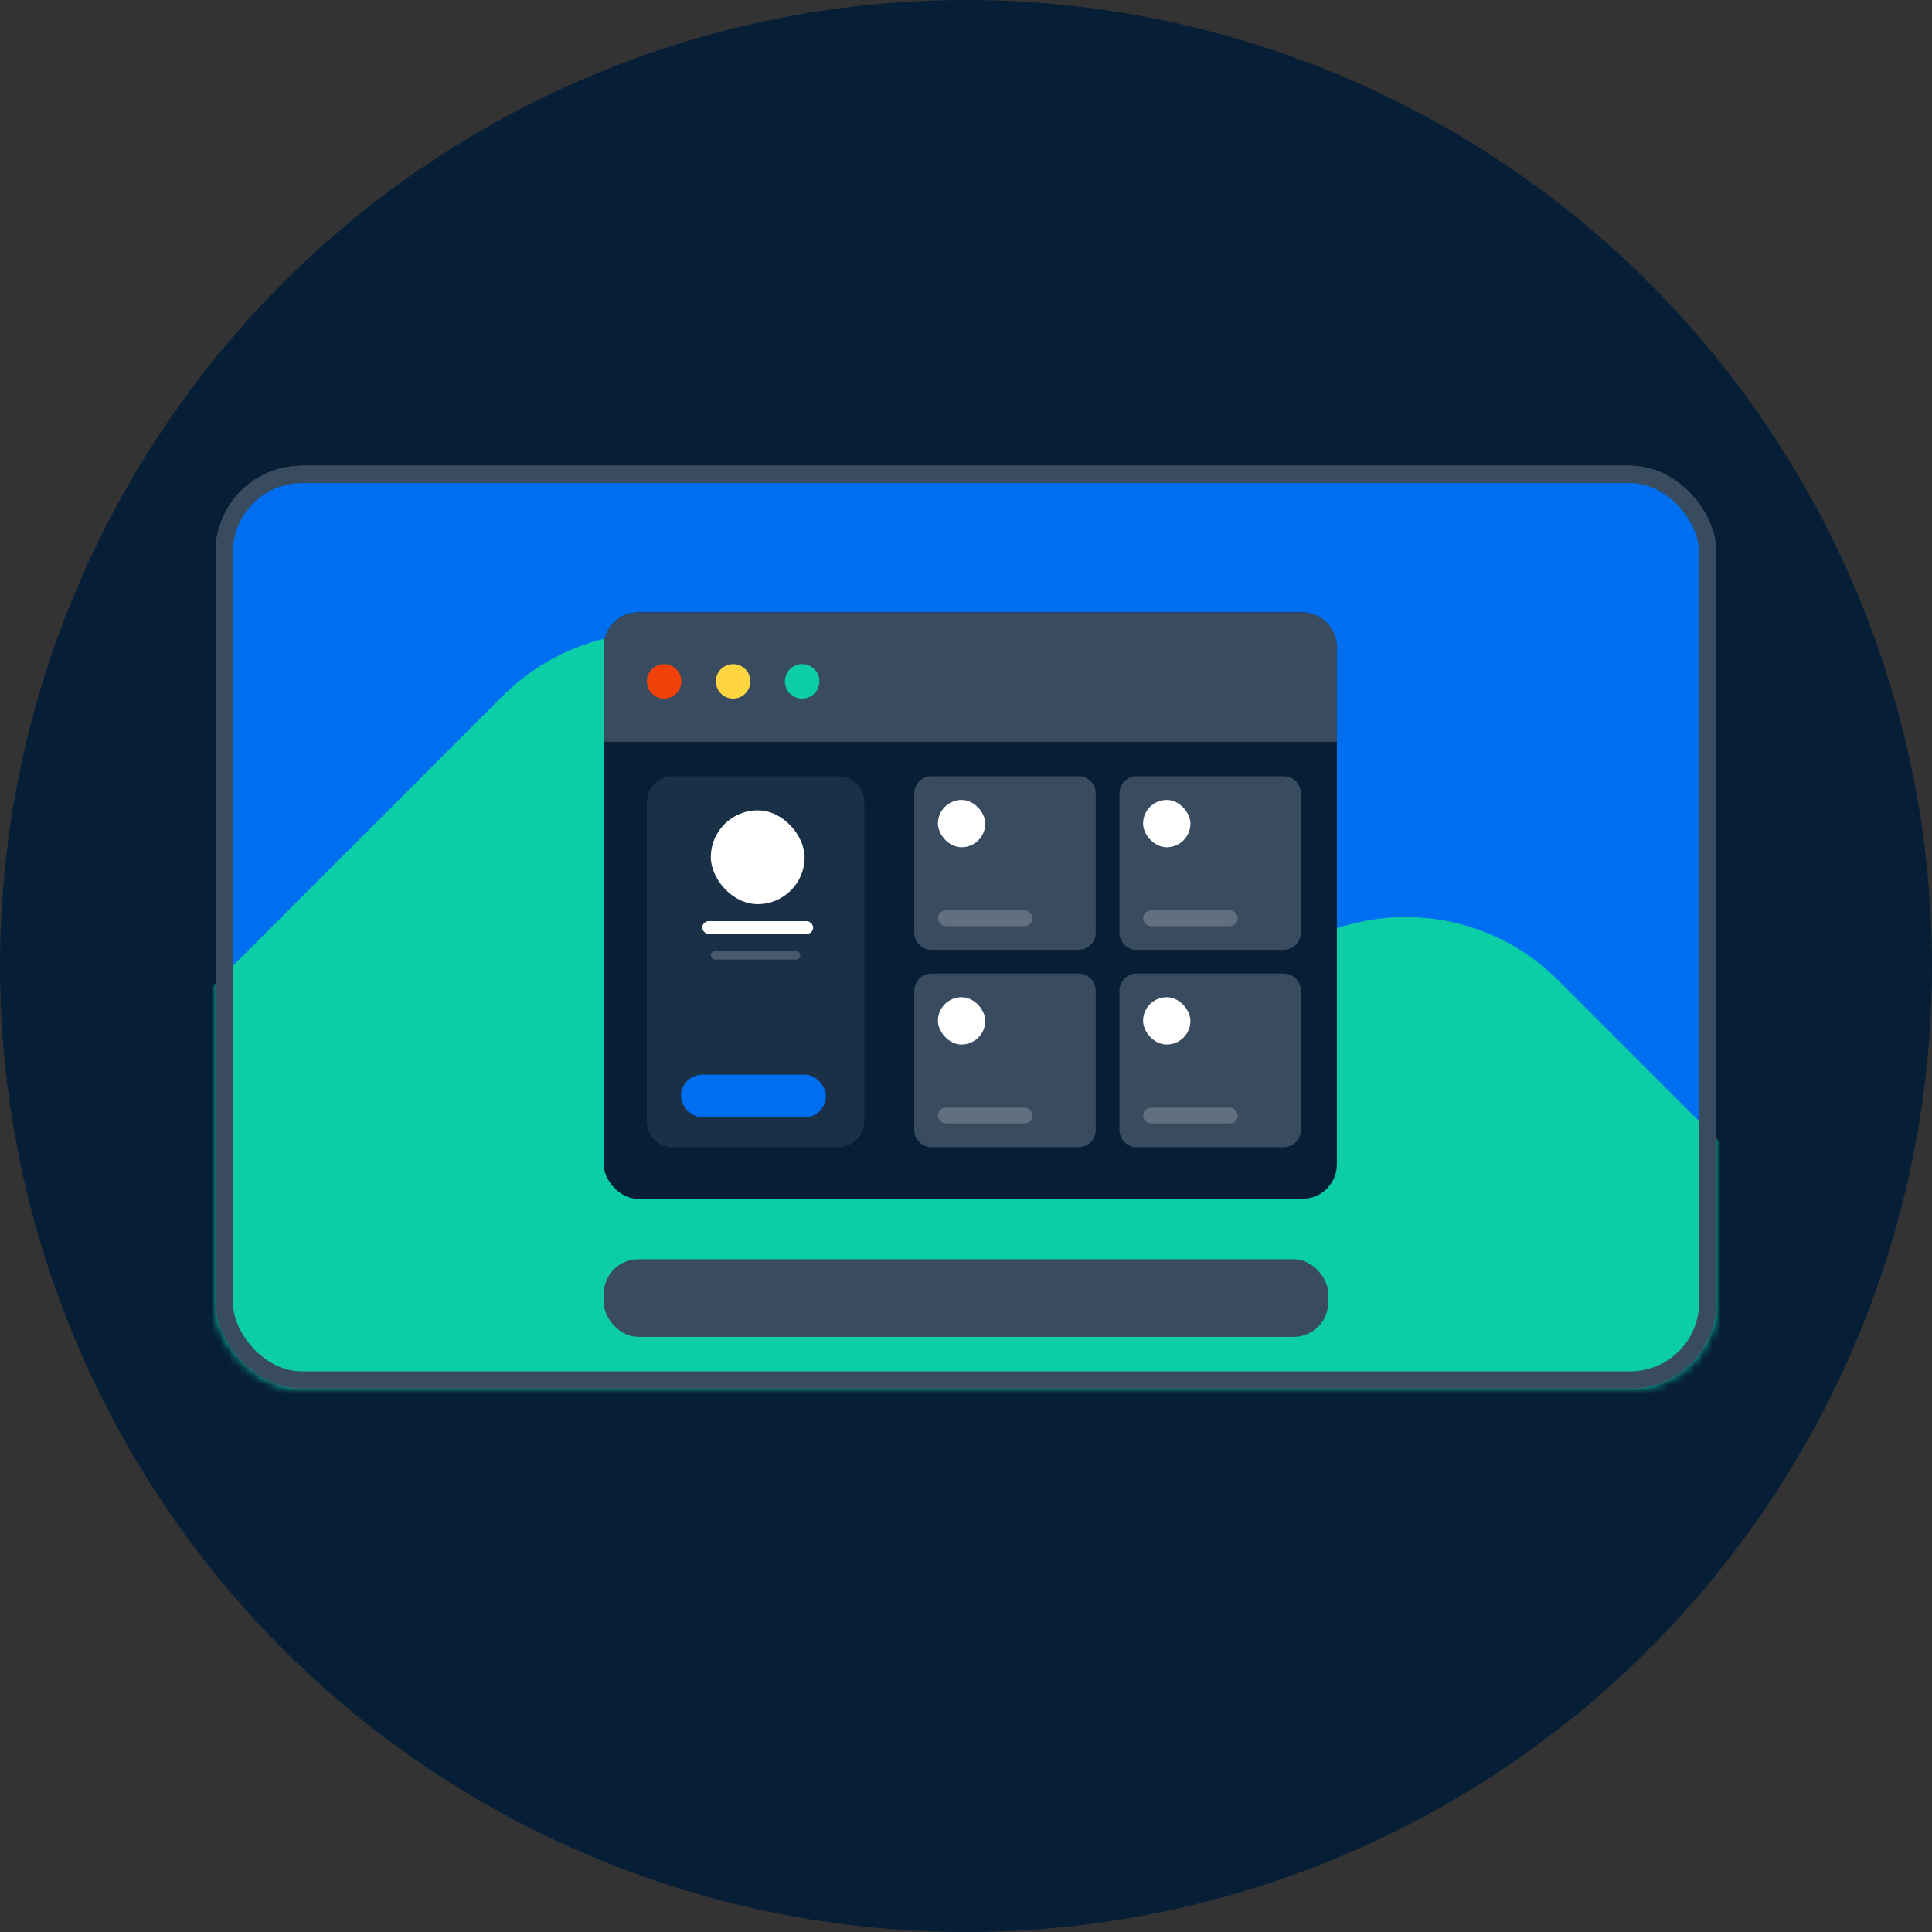 <svg width="224" height="224" viewBox="0 0 224 224" fill="none" xmlns="http://www.w3.org/2000/svg">
<rect x="0" y="0" width="224" height="224" fill="#333333" stroke="none"/>
<circle cx="112" cy="112" r="112" fill="#071E37"/>
<mask id="mask0_2090_482" style="mask-type:alpha" maskUnits="userSpaceOnUse" x="0" y="0" width="224" height="224">
<circle cx="112" cy="112" r="112" fill="#071E37"/>
</mask>
<g mask="url(#mask0_2090_482)">
<rect x="26" y="55" width="172" height="105" rx="9" fill="#071E37" stroke="#394B5F" stroke-width="2"/>
<path opacity="0.4" d="M34 71C34 67.134 37.134 64 41 64H78C81.866 64 85 67.134 85 71V144C85 147.866 81.866 151 78 151H41C37.134 151 34 147.866 34 144V71Z" fill="#394B5F"/>
<rect x="47" y="98" width="26" height="3" rx="1.5" fill="white"/>
<rect x="42" y="134" width="34" height="10" rx="5" fill="#006EF1"/>
<rect opacity="0.2" x="49" y="105" width="21" height="2" rx="1" fill="white"/>
<rect x="49" y="72" width="22" height="22" rx="11" fill="white"/>
<rect x="26" y="55" width="172" height="105" rx="9" fill="#006EF1" stroke="#394B5F" stroke-width="2"/>
<mask id="mask1_2090_482" style="mask-type:alpha" maskUnits="userSpaceOnUse" x="25" y="54" width="174" height="107">
<rect x="26" y="55" width="172" height="105" rx="9" fill="#006EF1" stroke="#394B5F" stroke-width="2"/>
</mask>
<g mask="url(#mask1_2090_482)">
<rect x="75.976" y="63" width="123" height="123" rx="25" transform="rotate(45 75.976 63)" fill="#0BCEA6"/>
<rect x="162.976" y="95.976" width="76.365" height="76.365" rx="25" transform="rotate(45 162.976 95.976)" fill="#0BCEA6"/>
</g>
<rect x="26" y="55" width="172" height="105" rx="9" stroke="#394B5F" stroke-width="2"/>
<rect x="70" y="146" width="84" height="9" rx="4" fill="#394B5F"/>
<rect x="70" y="71" width="85" height="68" rx="4" fill="#071E37"/>
<path opacity="0.4" d="M75 93C75 91.343 76.343 90 78 90H97.207C98.864 90 100.207 91.343 100.207 93V130C100.207 131.657 98.864 133 97.207 133H78C76.343 133 75 131.657 75 130V93Z" fill="#394B5F"/>
<rect x="81.426" y="106.805" width="12.851" height="1.483" rx="0.741" fill="white"/>
<rect x="78.954" y="124.598" width="16.805" height="4.943" rx="2.471" fill="#006EF1"/>
<rect opacity="0.2" x="82.414" y="110.265" width="10.379" height="0.989" rx="0.494" fill="white"/>
<rect x="82.414" y="93.954" width="10.874" height="10.874" rx="5.437" fill="white"/>
<path d="M70 75C70 72.791 71.791 71 74 71H151C153.209 71 155 72.791 155 75V86H70V75Z" fill="#394B5F"/>
<circle cx="77" cy="79" r="2" fill="#F2400A"/>
<circle cx="85" cy="79" r="2" fill="#FFD63F"/>
<circle cx="93" cy="79" r="2" fill="#0BCEA6"/>
<path d="M106 114.873C106 113.768 106.895 112.873 108 112.873H125.043C126.147 112.873 127.043 113.768 127.043 114.873V131.001C127.043 132.105 126.147 133.001 125.043 133.001H108C106.895 133.001 106 132.105 106 131.001V114.873Z" fill="#394B5F"/>
<path d="M129.787 114.873C129.787 113.768 130.683 112.873 131.787 112.873H148.83C149.934 112.873 150.83 113.768 150.83 114.873V131.001C150.83 132.105 149.934 133.001 148.83 133.001H131.787C130.683 133.001 129.787 132.105 129.787 131.001V114.873Z" fill="#394B5F"/>
<rect opacity="0.2" x="108.745" y="128.426" width="10.979" height="1.83" rx="0.915" fill="white"/>
<rect opacity="0.2" x="132.532" y="128.426" width="10.979" height="1.83" rx="0.915" fill="white"/>
<rect x="108.745" y="115.618" width="5.489" height="5.489" rx="2.745" fill="white"/>
<rect x="132.532" y="115.618" width="5.489" height="5.489" rx="2.745" fill="white"/>
<path d="M106 92C106 90.895 106.895 90 108 90H125.043C126.147 90 127.043 90.895 127.043 92V108.128C127.043 109.232 126.147 110.128 125.043 110.128H108C106.895 110.128 106 109.232 106 108.128V92Z" fill="#394B5F"/>
<path d="M129.787 92C129.787 90.895 130.683 90 131.787 90H148.83C149.934 90 150.83 90.895 150.83 92V108.128C150.83 109.232 149.934 110.128 148.83 110.128H131.787C130.683 110.128 129.787 109.232 129.787 108.128V92Z" fill="#394B5F"/>
<rect opacity="0.2" x="108.745" y="105.553" width="10.979" height="1.83" rx="0.915" fill="white"/>
<rect opacity="0.2" x="132.532" y="105.553" width="10.979" height="1.83" rx="0.915" fill="white"/>
<rect x="108.745" y="92.745" width="5.489" height="5.489" rx="2.745" fill="white"/>
<rect x="132.532" y="92.745" width="5.489" height="5.489" rx="2.745" fill="white"/>
</g>
</svg>
